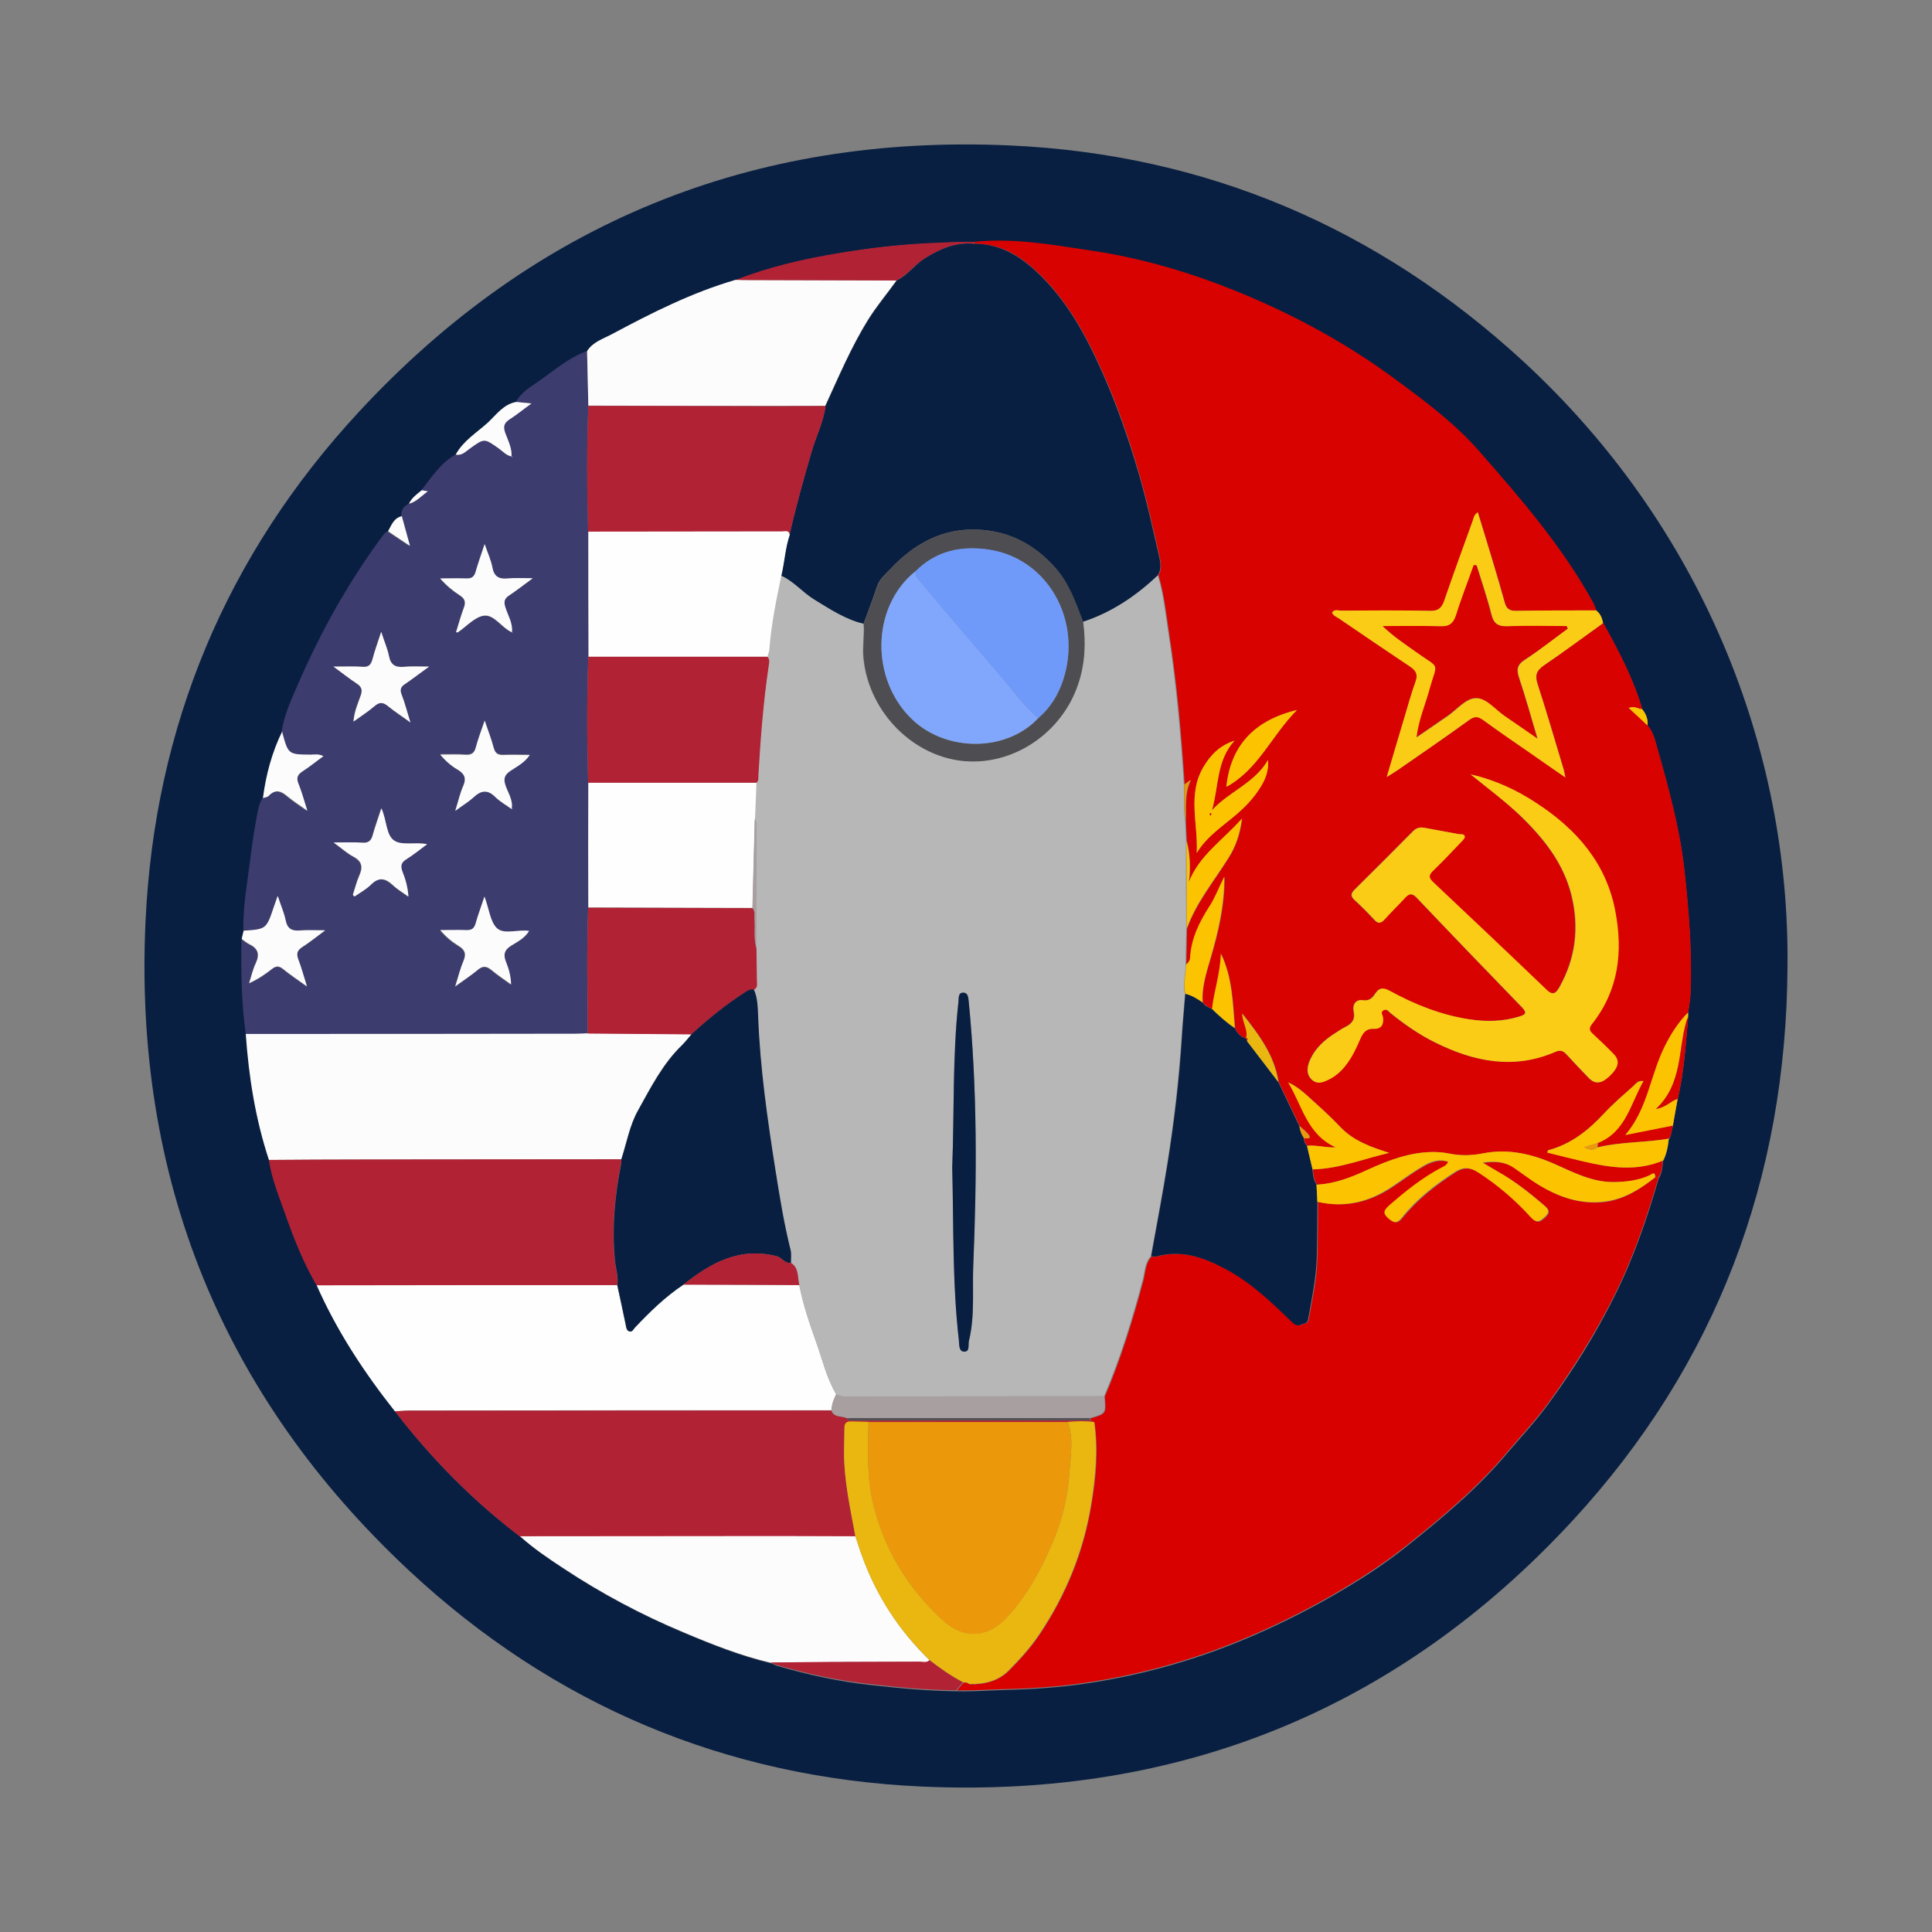 <?xml version="1.0" encoding="UTF-8" standalone="no"?>
<!-- Generator: Adobe Illustrator 22.0.1, SVG Export Plug-In . SVG Version: 6.00 Build 0)  -->

<svg
   xmlns:dc="http://purl.org/dc/elements/1.1/"
   xmlns:cc="http://creativecommons.org/ns#"
   xmlns:rdf="http://www.w3.org/1999/02/22-rdf-syntax-ns#"
   xmlns:svg="http://www.w3.org/2000/svg"
   xmlns="http://www.w3.org/2000/svg"
   xmlns:sodipodi="http://sodipodi.sourceforge.net/DTD/sodipodi-0.dtd"
   xmlns:inkscape="http://www.inkscape.org/namespaces/inkscape"
   version="1.1"
   id="Calque_1"
   x="0px"
   y="0px"
   viewBox="0 0 900 900"
   xml:space="preserve"
   inkscape:version="0.91 r13725"
   sodipodi:docname="logo-site-accueil.svg"
   width="900"
   height="900"><rect x="0" y="0" width="900" height="900" fill="#808080" stroke="none"/><defs
     id="defs143" /><sodipodi:namedview
     pagecolor="#ffffff"
     bordercolor="#666666"
     borderopacity="1"
     objecttolerance="10"
     gridtolerance="10"
     guidetolerance="10"
     inkscape:pageopacity="0"
     inkscape:pageshadow="2"
     inkscape:window-width="1600"
     inkscape:window-height="835"
     id="namedview141"
     showgrid="false"
     inkscape:zoom="0.33936761"
     inkscape:cx="687.45193"
     inkscape:cy="184.95386"
     inkscape:window-x="0"
     inkscape:window-y="0"
     inkscape:window-maximized="1"
     inkscape:current-layer="g7" /><style
     type="text/css"
     id="style3">
	.st0{fill:#FEFEFE;}
	.st1{fill:#091F41;}
	.st2{fill:#D80200;}
	.st3{fill:#D80100;}
	.st4{fill:#3D3C6E;}
	.st5{fill:#FDFCFC;}
	.st6{fill:#B12234;}
	.st7{fill:#FACC15;}
	.st8{fill:#FCC300;}
	.st9{fill:#B7B7B7;}
	.st10{fill:#E9B70F;}
	.st11{fill:#EB990B;}
	.st12{fill:#A89FA1;}
	.st13{fill:#4E4D51;}
	.st14{fill:#80A7FB;}
	.st15{fill:#6F9AFA;}
</style><g
     id="g5"><g
       id="g7"><g
         id="g4200"
         transform="translate(-212.517,6.55)"><path
           style="fill:#091f41"
           inkscape:connector-curvature="0"
           id="path11"
           d="m 1045.2,443.7 c -0.5,98.7 -33.2,185.6 -100.1,258.1 -81.3,88 -183.3,129.3 -303,123.9 -91.5,-4.1 -171.8,-38 -238.8,-100.4 -87.4,-81.5 -128.5,-183.2 -123,-302.5 4.2,-91 37.7,-171 99.6,-237.7 81.5,-87.9 183.3,-129.3 303,-123.9 91.4,4.1 171.4,38.3 238.9,100.3 83.7,77 124.5,181 123.4,282.2 z m -51.1,61.6 c 2.9,-12.6 3.7,-25.4 4.8,-38.2 0,-0.7 0,-1.4 0,-2 0.4,-3.1 1,-6.2 1.1,-9.3 0.7,-19.1 -0.8,-38.1 -2.9,-57 -2.1,-19.1 -7.2,-37.6 -12.4,-56 -1.1,-3.9 -1.9,-8.1 -4.7,-11.3 0.3,-2.9 -0.7,-5.4 -2.5,-7.6 -4.1,-14.2 -11,-27.2 -18.2,-40.1 -0.5,-2.3 -1.2,-4.4 -3.2,-5.8 -0.5,-1.2 -0.9,-2.5 -1.5,-3.6 -14.4,-26.3 -34,-48.8 -53.6,-71.1 -11.3,-12.9 -25.3,-23.2 -39.2,-33.4 -21.3,-15.7 -44.3,-28.4 -68.6,-38.6 -23.5,-9.9 -47.8,-17.2 -73,-21 -17.9,-2.7 -35.8,-5.8 -54,-4 -6.9,-0.1 -13.9,0.3 -20.8,0.6 -14.1,0.6 -28,2.2 -41.8,4.6 -16.4,2.8 -32.6,6.5 -48.2,12.5 -20.3,5.9 -39.1,15.3 -57.6,25.3 -4.1,2.2 -8.9,3.6 -11.6,7.9 -8.3,2.9 -14.9,8.6 -21.9,13.6 -4.1,2.9 -8.8,5.3 -11.2,10.1 -5.8,1.1 -9.2,5.8 -13,9.4 -5.2,4.7 -11.5,8.5 -15,14.9 -6.9,4.1 -11.1,10.8 -16,16.8 -2.3,1.8 -4.7,3.6 -6,6.3 -2.4,1.1 -3.3,3.2 -3.3,5.7 -3.8,0.9 -4.8,4.2 -6.4,7 -0.5,0.4 -1.2,0.7 -1.6,1.2 -16.2,21.9 -29.5,45.5 -40.3,70.5 -3,6.9 -6.2,13.9 -7.4,21.5 -4.7,9.9 -7.5,20.3 -9,31.1 -0.9,1.7 -1.6,3.5 -2,5.5 -1.4,6.8 -2.5,13.6 -3.3,20.5 -1.5,11.9 -3.8,23.8 -3.5,35.9 -0.3,1.3 -0.6,2.6 -1,3.9 -0.3,14.8 -0.1,29.5 2,44.2 1.3,20 4.4,39.6 10.7,58.7 1.3,9.2 5.1,17.7 8.1,26.4 3.9,11 8.2,21.9 14.2,32 9.4,21.3 22.1,40.6 36.5,58.8 16.9,21.9 36.2,41.5 58.3,58.2 6.2,5.6 13.2,10.3 20.2,14.9 17.7,11.7 36.3,21.6 55.9,29.8 13.3,5.6 26.6,10.9 40.7,14.2 0.9,0.4 1.7,0.9 2.7,1.2 14.2,4.1 28.7,7.3 43.4,8.9 13.4,1.5 26.9,2.8 40.4,2.9 7.5,0.2 14.9,-0.4 22.3,-0.6 12.4,-0.3 24.7,-1.1 37,-2.9 27.5,-4 53.9,-11.6 79.3,-22.7 12.4,-5.4 24.5,-11.5 36.2,-18.2 12,-6.9 23.8,-14.4 34.5,-23 16.5,-13.2 32.9,-26.8 46.6,-43.1 6.6,-7.8 13.7,-15.3 19.7,-23.6 11.6,-15.8 21.9,-32.4 30.7,-50.1 8.8,-17.6 15.1,-36 20.5,-54.7 1.5,-2.4 1.8,-5.1 2,-7.9 1.7,-3.2 2.3,-6.7 2.7,-10.2 1.3,-1.8 1.2,-4.1 1.9,-6.1 0.7,-4.6 1.5,-8.7 2.3,-12.9 z"
           class="st1" /><path
           style="fill:#d80200"
           inkscape:connector-curvature="0"
           id="path13"
           d="m 987.1,534.1 c -0.2,2.8 -0.5,5.5 -2,7.9 -0.5,0 -0.9,-0.1 -1.4,-0.1 0,-3.2 -1.7,-1.3 -2.7,-0.9 -5.3,2.4 -10.8,3 -16.5,3.1 -10.1,0.1 -18.7,-4.4 -27.4,-8.3 -10.8,-4.8 -21.9,-7.3 -33.4,-5.1 -5.5,1.1 -10.7,1.2 -16.1,0.1 -2.4,-0.5 -4.9,-0.7 -7.4,-0.7 -10.9,0 -20.8,3.8 -30.5,8.3 -7.6,3.5 -15.3,6.5 -23.7,6.9 -1.3,-2.2 -1.7,-4.6 -1.9,-7.1 12.3,-0.3 23.7,-4.9 35.6,-7.7 -8.4,-2.7 -16.5,-5.5 -22.7,-12 -3.6,-3.7 -7.3,-7.3 -11.1,-10.7 -4.1,-3.7 -8,-7.8 -13.2,-10.1 6.5,10.7 8.8,24.2 22.1,30.2 -4.6,0.4 -8.9,-1.1 -13.3,-0.7 -0.8,-1 -1.5,-2.1 -1.3,-3.5 1.7,0.1 3.8,0.3 1.6,-2.2 -1.1,-1.3 -2.5,-2.3 -3.8,-3.5 -3.3,-6.8 -6.5,-13.7 -9.8,-20.5 -1.9,-12.2 -8.7,-21.6 -16.9,-31.9 0.4,4.9 3,7.9 1.8,11.6 -2.6,-0.6 -4.1,-2.5 -5.2,-4.8 -1,-11.7 -1.2,-23.7 -6.5,-34.6 -0.2,8.8 -3.1,17.1 -4.1,25.7 -1.7,-0.7 -3.3,-1.5 -4.4,-3.1 -0.6,-7.3 1.8,-14.1 3.8,-21 3.4,-11.8 6.4,-23.6 6.3,-37.5 -2.8,5.3 -4.3,9.7 -6.8,13.6 -4.7,7.3 -8.6,15.1 -9.1,24 -0.1,1.5 -0.9,2.5 -1.9,3.3 0.1,-5.6 0.2,-11.1 0.3,-16.7 4.4,-12.2 12.6,-22 19.3,-32.8 3.4,-5.3 5.5,-11.2 6.4,-18.5 -8.9,10 -19.9,17 -24.7,29.6 0.8,-6.7 0.5,-13.1 -1.1,-19.3 -0.1,-3 -0.3,-6 -0.4,-9 0.2,-6.4 -0.7,-13 2.4,-19.3 -1,0.7 -2,1.5 -3,2.2 -1.5,-23.5 -3.6,-47 -7.2,-70.4 -1.4,-9.1 -2.3,-18.3 -5,-27.2 1.5,-2.5 1.2,-5.3 0.7,-7.8 -3.1,-13.5 -6,-27 -9.9,-40.2 -4.6,-15.8 -10,-31.3 -16.7,-46.3 -7.9,-17.7 -17,-34.6 -31.6,-47.9 -8,-7.3 -17,-12.3 -28.3,-12.2 0,-0.3 0,-0.6 -0.1,-0.9 18.2,-1.9 36.1,1.3 54,4 25.3,3.7 49.5,11.1 73,21 24.3,10.3 47.3,22.9 68.6,38.6 13.9,10.2 27.9,20.6 39.2,33.4 19.6,22.3 39.1,44.8 53.6,71.1 0.6,1.1 1,2.4 1.5,3.6 -12.5,0 -25,0 -37.5,0.2 -3.1,0.1 -4.5,-1.1 -5.2,-4 -1.8,-6.6 -3.7,-13.1 -5.7,-19.6 -2.2,-7.4 -4.5,-14.8 -6.8,-22.3 -1.7,1.2 -1.8,2.6 -2.3,3.8 -4.5,12.5 -9.1,25 -13.4,37.6 -1.2,3.4 -2.8,4.6 -6.5,4.5 -13.8,-0.2 -27.6,-0.1 -41.5,-0.1 -1.4,0 -3,-0.7 -4.2,0.9 0.6,1.5 2.1,2 3.3,2.8 11,7.5 22,15 33.1,22.4 2.8,1.8 3.7,3.6 2.5,7 -2.1,5.6 -3.6,11.4 -5.3,17.1 -2.6,8.7 -5.1,17.4 -8.1,27.3 2.5,-1.6 3.9,-2.4 5.2,-3.3 11.1,-7.7 22.2,-15.3 33.1,-23.2 2.4,-1.8 4,-2 6.5,-0.1 7.2,5.3 14.7,10.4 22.1,15.5 5.1,3.6 10.2,7.1 16.3,11.3 -0.5,-2.2 -0.6,-3.1 -0.9,-4 -4,-13.2 -7.9,-26.5 -12.1,-39.6 -1.3,-4.1 -0.5,-6.3 3,-8.6 9.3,-6.4 18.4,-13.1 27.6,-19.7 7.2,12.9 14,25.9 18.2,40.1 -1.8,0.1 -3.2,-1.7 -6.3,-0.6 3.2,3 6,5.6 8.8,8.2 2.8,3.3 3.6,7.5 4.7,11.3 5.2,18.4 10.3,36.9 12.4,56 2.1,18.9 3.6,37.9 2.9,57 -0.1,3.1 -0.7,6.2 -1.1,9.3 -4.5,4.5 -7.9,9.8 -10.7,15.4 -6.8,13.4 -8,29.5 -18.6,41.7 7.4,-1.5 14.8,-2.9 22.2,-4.4 -0.7,2 -0.6,4.3 -1.9,6.1 -11,2 -22.3,1.4 -33.3,4.1 0.1,-0.7 0.2,-1.4 0.2,-2.1 13,-5.2 15.1,-18.2 21.2,-28.8 -2.7,-0.4 -3.6,1.2 -4.7,2.3 -4.6,4.1 -9.3,8.1 -13.5,12.6 -7.4,8 -15.5,14.5 -26.2,17.3 -0.2,0 -0.2,0.5 -0.4,1.1 5.8,1.4 11.5,2.9 17.2,4.2 12.1,3 24.4,4.7 36.6,-0.4 z M 897.6,354.2 c 7.8,6.3 15.8,12.2 23,19.2 10.9,10.6 20.3,22.2 23.9,37.3 3.6,14.8 1.9,29.1 -5.6,42.5 -1.4,2.5 -2.9,4.4 -6,1.4 -17.6,-16.8 -35.2,-33.5 -52.9,-50.2 -2,-1.9 -2.3,-3.2 -0.2,-5.2 4.6,-4.4 8.9,-9 13.3,-13.6 0.7,-0.7 1.7,-1.7 1.6,-2.4 -0.2,-1.5 -1.8,-1 -2.9,-1.2 -5.2,-1 -10.5,-1.9 -15.7,-2.9 -2.1,-0.4 -3.8,-0.1 -5.4,1.5 -9,9.1 -18.1,18.2 -27.2,27.2 -1.8,1.8 -2.1,3.1 -0.1,4.9 3.2,3 6.2,6 9.2,9.2 1.9,2.1 3.1,1.7 4.8,-0.2 3,-3.3 6.3,-6.4 9.3,-9.8 1.9,-2.1 3.3,-2.7 5.6,-0.3 16.3,17.1 32.7,34.2 49.2,51.2 2.6,2.7 1.3,3.4 -1.4,4.2 -7.7,2.3 -15.4,2.4 -23.2,1.3 -13.2,-2 -25.4,-6.8 -37,-13.2 -3.2,-1.7 -5.1,-1.5 -7,1.4 -1.3,1.9 -2.7,3.3 -5.7,2.9 -3.2,-0.5 -4.9,2.1 -4.2,5.2 0.8,3.7 -0.7,5.6 -3.8,7.2 -1.8,0.9 -3.4,2 -5.1,3.1 -4.7,3 -8.8,6.7 -11.2,11.8 -1.4,3.1 -2.3,6.6 0.3,9.4 2.9,3 6.2,1.2 9.2,-0.3 2.5,-1.3 4.6,-3.3 6.4,-5.5 3.1,-3.8 5.1,-8.2 7.1,-12.6 1.2,-2.8 2.6,-5.2 6.5,-5 3.4,0.2 4.6,-2.2 4.2,-5.3 -0.2,-1.2 -1.4,-2.6 0.4,-3.4 1.5,-0.7 2.4,0.8 3.4,1.6 6.4,5.1 13.1,9.8 20.4,13.4 18.1,9 36.7,12.9 56.2,4.4 2.3,-1 3.7,-0.4 5.2,1.3 3.4,3.7 6.8,7.3 10.3,10.9 2.9,3 5.8,2.8 9.5,-0.7 4.5,-4.2 5.2,-7.4 2,-10.5 -3.1,-3.2 -6.4,-6.3 -9.7,-9.4 -1.7,-1.5 -1.8,-2.7 -0.3,-4.6 12.4,-15.7 14.4,-33.6 10.8,-52.5 -4.2,-22.4 -18,-38.1 -36.5,-50.2 -9.3,-6.2 -19.5,-10.9 -30.7,-13.5 z m -110,-15.7 c -6.7,2.1 -11.2,6.7 -14.5,12.3 -7.5,12.7 -2.4,26.4 -3.1,40 4.8,-7.9 12.3,-12.6 18.9,-18.3 3.8,-3.3 7.2,-6.9 10,-11.1 3.3,-5.1 4.6,-9.2 4.3,-13.9 -6.3,10.8 -18.2,14.7 -26.1,23.4 3.2,-11 2,-23.2 10.5,-32.4 z m 29.1,-14.3 c -20.4,4.9 -30.9,17.1 -32.9,35.8 14.9,-8.1 21.1,-23.9 32.9,-35.8 z"
           class="st2" /><path
           style="fill:#d80100"
           inkscape:connector-curvature="0"
           id="path15"
           d="m 983.7,541.9 c 0.5,0 0.9,0.1 1.4,0.1 -5.5,18.8 -11.7,37.1 -20.5,54.7 -8.8,17.6 -19.2,34.2 -30.7,50.1 -6,8.3 -13.1,15.7 -19.7,23.6 -13.7,16.3 -30.1,29.9 -46.6,43.1 -10.8,8.6 -22.5,16.1 -34.5,23 -11.7,6.7 -23.8,12.8 -36.2,18.2 -25.4,11.1 -51.8,18.7 -79.3,22.7 -12.3,1.8 -24.6,2.6 -37,2.9 -7.4,0.2 -14.9,0.7 -22.3,0.6 1.1,-1.2 2.1,-2.5 3.2,-3.7 0.5,0.1 1.1,0.1 1.6,0.2 0.4,0.2 0.8,0.5 1.2,0.7 6.8,0.1 13.2,-1.4 18.2,-6.3 5.1,-5.2 10.1,-10.6 14.2,-16.7 12.5,-18.6 20.7,-38.8 24.3,-60.9 2.1,-12.6 3.3,-25.3 1.4,-38.1 -0.6,-0.3 -1.2,-0.7 -1.8,-1 -0.1,-0.3 -0.2,-0.6 -0.1,-0.9 7.4,-2.1 7.4,-2.1 6.7,-10.1 7.5,-17.6 13.1,-35.8 18,-54.2 1,-3.8 0.9,-8 3.8,-11.1 0.7,0 1.4,0.3 2,0.1 12.1,-3.5 22.7,0.4 33.2,6 11.7,6.3 21.1,15.4 30.5,24.5 1.5,1.4 2.6,1.9 4.3,1.1 1.2,-0.6 2.8,-0.3 3.2,-2.5 1.7,-9.4 3.8,-18.8 4,-28.5 0.3,-8.7 0.2,-17.4 0.3,-26.2 12.6,3 24.1,0.2 34.7,-6.8 4.7,-3.1 9.2,-6.6 14.1,-9.4 3.6,-2.1 7.6,-3.8 12.2,-2.3 -0.7,1.8 -2,2.2 -3.2,2.8 -8.9,4.7 -16.7,11 -24.2,17.5 -2.8,2.4 -3.1,3.9 0,6.5 2.9,2.3 4.2,1.2 6,-1 6.9,-8.5 15.4,-15.1 24.5,-21 3.9,-2.5 7.1,-2.3 10.9,0.2 9.1,5.9 17.3,13 24.6,21 2.6,2.9 4.1,1.9 6.4,-0.3 2.6,-2.4 1.5,-3.8 -0.5,-5.5 -6.7,-5.8 -13.6,-11.2 -21.4,-15.6 -2.1,-1.2 -4.1,-2.4 -7.1,-4.2 6.2,-0.9 10.8,-0.3 15,2.7 3.5,2.5 7,5.1 10.7,7.4 9.7,6 20.1,9.6 31.7,8 8.7,-1.4 15.9,-6 22.8,-11.4 z"
           class="st3" /><path
           style="fill:#3d3c6e"
           inkscape:connector-curvature="0"
           id="path17"
           d="m 452.9,180.7 c 2.5,-4.8 7.2,-7.2 11.2,-10.1 7,-4.9 13.6,-10.7 21.9,-13.6 0.2,8.5 0.4,16.9 0.6,25.4 -0.8,19.6 -0.6,39.1 -0.1,58.7 0,19.4 0.1,38.9 0.1,58.3 -0.8,19.6 -0.6,39.1 -0.1,58.7 0,19.4 0,38.8 0,58.2 -0.7,19.5 -0.3,39 -0.2,58.6 -2,0.1 -4,0.2 -6,0.2 -51.1,0 -102.2,0 -153.3,0.1 -2,-14.7 -2.3,-29.4 -2,-44.2 1.2,0.9 2.4,1.9 3.7,2.5 4.1,1.9 4.8,4.7 2.9,8.8 -1.4,2.9 -2.1,6.2 -3.1,9.3 4.1,-1.8 7.5,-4.1 10.6,-6.6 1.9,-1.5 3.3,-1.6 5.2,0 3.2,2.6 6.6,4.8 11.1,8.1 -1.6,-5 -2.6,-8.9 -4,-12.5 -1.1,-2.6 -0.6,-4.2 1.8,-5.8 3.3,-2.1 6.3,-4.6 10.7,-7.8 -5,0 -8.4,-0.2 -11.8,0.1 -3.7,0.3 -5.8,-0.7 -6.6,-4.7 -0.7,-3.5 -2.2,-6.8 -3.7,-11.4 -0.9,2.5 -1.3,3.6 -1.7,4.8 -3.5,10.7 -3.5,10.7 -14.2,11.4 -0.3,-12.1 2.1,-23.9 3.5,-35.9 0.9,-6.9 2,-13.7 3.3,-20.5 0.4,-2 1.1,-3.8 2,-5.5 0.9,-0.3 2.1,-0.4 2.7,-1 3.2,-3.4 5.9,-2.2 8.9,0.3 2.6,2.2 5.4,4 9.1,6.6 -1.6,-5 -2.6,-8.9 -4.1,-12.5 -1.1,-2.7 -0.6,-4.3 1.8,-5.8 3.3,-2.1 6.3,-4.6 9.8,-7.1 -2.3,-1.2 -4.2,-0.7 -5.9,-0.7 -10.5,-0.1 -10.5,0 -13.3,-10.4 0,-0.2 0,-0.3 0,-0.5 1.2,-7.6 4.4,-14.6 7.4,-21.5 10.8,-25 24,-48.6 40.3,-70.5 0.4,-0.5 1,-0.8 1.6,-1.2 3.2,2.1 6.4,4.3 10.2,6.8 -1.4,-5.1 -2.6,-9.4 -3.8,-13.8 0,-2.5 0.8,-4.6 3.3,-5.7 3.5,-0.9 5.8,-3.6 8.8,-5.8 -1.2,-0.2 -2,-0.4 -2.8,-0.5 4.8,-6.1 9,-12.8 16,-16.8 2.9,0.7 4.6,-1.3 6.6,-2.8 6.7,-4.9 6.7,-4.8 13.3,-0.2 2,1.4 3.6,3.4 6.2,3.9 0.1,0.1 0.1,0.3 0.2,0.4 0,0 0.2,0 0.3,0 -0.2,-0.1 -0.4,-0.2 -0.6,-0.3 0.3,-4.1 -1.8,-7.6 -3,-11.3 -1,-3 -0.3,-4.5 2.1,-6.1 3.2,-2.1 6.3,-4.5 10.2,-7.4 -3,-0.3 -5,-0.5 -7.1,-0.7 z m -2.1,189.5 c 0.2,0 0.3,0 0.5,0 0,0 0.1,-0.1 0.1,-0.2 -0.2,0.1 -0.4,0.2 -0.6,0.3 1,-4.2 -1.6,-7.6 -2.8,-11.2 -1.1,-3.3 -0.5,-5.1 2.4,-6.9 3,-2 6.4,-3.7 8.9,-7.3 -4.5,0 -8.3,-0.1 -12.2,0 -2.6,0.1 -3.9,-0.7 -4.6,-3.3 -1.1,-3.9 -2.5,-7.7 -4.2,-12.7 -1.7,5 -3.1,8.6 -4.1,12.4 -0.7,2.8 -2.1,3.7 -4.9,3.5 -3.9,-0.2 -7.8,-0.1 -11.7,-0.1 2.5,3 5.1,5.2 8.1,7 3.2,1.9 4.3,4 2.6,7.7 -1.5,3.3 -2.2,6.8 -3.7,11.5 3.5,-2.6 6.2,-4.2 8.5,-6.3 3.5,-3.2 6.5,-3.8 10.1,-0.2 2.2,2.4 5.1,4 7.6,5.8 z M 451,288 c 0.1,0.1 0.2,0.2 0.3,0.3 0,0 0.1,-0.1 0.2,-0.1 -0.2,0 -0.4,-0.1 -0.6,-0.1 0.4,-4.3 -1.9,-7.9 -3.1,-11.8 -0.8,-2.6 -0.4,-3.9 1.8,-5.4 3.4,-2.2 6.6,-4.7 11,-8 -4.9,0 -8.2,-0.3 -11.5,0.1 -4.1,0.4 -6.5,-0.8 -7.3,-5.1 -0.6,-3.3 -2.1,-6.4 -3.6,-10.9 -1.7,5.1 -3.1,9 -4.2,12.9 -0.7,2.3 -1.9,3.2 -4.3,3.1 -4.1,-0.2 -8.1,0 -12.2,0 2.9,3.3 5.9,5.8 9.2,7.9 2.5,1.5 2.8,3.2 1.8,5.8 -1.4,3.7 -2.4,7.5 -3.6,11.3 0.5,0.1 0.7,0.1 0.8,0.1 4.1,-2.8 8.1,-7.4 12.4,-7.8 4.7,-0.4 8.1,5.7 12.9,7.7 z m -60.9,-0.2 c -1.7,5.2 -3.1,9 -4.2,12.9 -0.7,2.4 -1.8,3.5 -4.5,3.3 -4.1,-0.2 -8.2,-0.1 -13.6,-0.1 4.4,3.2 7.6,5.8 11,8 2.2,1.5 2.6,3 1.7,5.4 -1.3,3.7 -3,7.4 -3.4,12.2 3.7,-2.7 6.9,-4.7 9.8,-7.2 2.4,-2.1 4.2,-1.7 6.4,0.1 2.9,2.4 6.1,4.5 10.3,7.5 -1.6,-5.2 -2.6,-9.2 -4.1,-13 -0.9,-2.3 -0.4,-3.6 1.6,-4.9 3.5,-2.3 6.8,-4.9 11.2,-8.1 -4.9,0 -8.3,-0.3 -11.5,0.1 -4.1,0.4 -6.4,-0.8 -7.2,-5.1 -0.5,-3.3 -2,-6.5 -3.5,-11.1 z m -13.2,122.5 c 0.2,0.3 0.5,0.5 0.7,0.8 2.5,-1.8 5.4,-3.4 7.6,-5.5 3.6,-3.6 6.6,-3 10.1,0.2 2.2,2 4.9,3.6 7.3,5.4 -0.4,-4.3 -1.3,-7.9 -2.7,-11.4 -1.1,-2.8 -0.8,-4.5 1.9,-6.1 3.3,-2 6.3,-4.5 9.5,-6.9 -5.3,-1.1 -11.5,0.7 -15.2,-1.6 -3.9,-2.4 -3.5,-9.4 -6.1,-15.1 -1.5,4.6 -2.9,8.4 -4,12.4 -0.7,2.7 -2,3.8 -4.9,3.6 -4,-0.3 -8,-0.1 -13.3,-0.1 3.9,2.8 6.4,5.1 9.2,6.6 4.1,2.2 4.5,5 2.7,8.9 -1.1,2.8 -1.9,5.9 -2.8,8.8 z m 61.3,0.8 c -1.6,4.9 -3.1,8.8 -4.2,12.7 -0.7,2.3 -1.9,3.2 -4.3,3.1 -4,-0.2 -8.1,0 -12.2,0 2.6,3.1 5.4,5.4 8.5,7.3 2.9,1.8 3.8,3.6 2.4,6.9 -1.5,3.4 -2.3,7.2 -3.9,12 4.2,-3.1 7.5,-5.2 10.5,-7.7 2.4,-2 4.2,-1.8 6.4,0.1 2.9,2.4 6,4.5 9.1,6.7 -0.2,-3.8 -1,-7.2 -2.3,-10.3 -1.4,-3.4 -0.9,-5.7 2.4,-7.8 2.9,-1.8 6.2,-3.4 8.3,-6.8 -5.4,-0.8 -11.5,1.8 -14.9,-1.2 -3.2,-3.1 -3.6,-9.1 -5.8,-15 z"
           class="st4" /><path
           style="fill:#fefefe"
           inkscape:connector-curvature="0"
           id="path19"
           d="m 396.5,650.9 c -14.4,-18.2 -27.1,-37.5 -36.5,-58.8 46.7,0 93.3,0 140,-0.1 1.3,6.3 2.7,12.6 4,18.8 0.2,1.2 0.4,2.4 1.7,2.8 1.4,0.4 1.8,-1 2.6,-1.9 6.9,-7.4 14.1,-14.3 22.5,-19.9 18,0.1 36,0.2 54.1,0.2 1.8,9.3 4.8,18.2 8,27 2.8,8 4.8,16.5 9.2,23.9 -1.2,2.4 -2.1,4.8 -2.2,7.5 -65.6,0 -131.2,0 -196.8,0.1 -2.3,0.1 -4.4,0.3 -6.6,0.4 z"
           class="st0" /><path
           style="fill:#fdfcfc"
           inkscape:connector-curvature="0"
           id="path21"
           d="m 327,475.1 c 51.1,0 102.2,0 153.3,-0.1 2,0 4,-0.1 6,-0.2 16.1,0.1 32.3,0.3 48.4,0.4 -1.5,1.7 -3,3.6 -4.6,5.2 -9,8.6 -14.5,19.7 -20.4,30.3 -3.9,6.9 -5.3,15.2 -7.8,22.8 -39.9,0 -79.8,0 -119.7,0.1 -14.8,0 -29.6,0.1 -44.4,0.2 -6.3,-19.1 -9.4,-38.7 -10.8,-58.7 z"
           class="st5" /><path
           style="fill:#b12234"
           inkscape:connector-curvature="0"
           id="path23"
           d="m 396.5,650.9 c 2.2,-0.1 4.3,-0.3 6.5,-0.3 65.6,0 131.2,-0.1 196.8,-0.1 1.2,3.5 4.7,2.4 7.1,3.6 1,1.3 2.4,1.1 3.7,1.1 36.6,0 73.2,-0.1 109.8,-0.1 0.6,0.3 1.2,0.7 1.8,1 -4.1,-0.6 -8.2,-0.4 -12.3,-0.1 -30.9,0 -61.9,0 -92.8,0 -2.7,-0.1 -5.3,-0.1 -8,-0.2 -2,-0.1 -3.2,0.6 -3.2,2.8 0,3.8 -0.2,7.6 -0.2,11.4 0,13.3 2.9,26.3 5.3,39.3 -11.6,0 -23.3,-0.1 -34.9,-0.1 -40.4,0 -80.9,0.1 -121.3,0.1 -22.1,-16.9 -41.4,-36.5 -58.3,-58.4 z"
           class="st6" /><path
           style="fill:#b12234"
           inkscape:connector-curvature="0"
           id="path25"
           d="m 337.8,533.8 c 14.8,-0.1 29.6,-0.2 44.4,-0.2 39.9,0 79.8,-0.1 119.7,-0.1 0,0.7 0.1,1.3 -0.1,2 -3,15 -4.4,30 -2.9,45.3 0.4,3.8 1.7,7.4 1.1,11.3 -46.7,0 -93.3,0 -140,0.1 -5.9,-10.1 -10.3,-21 -14.2,-32 -3,-8.7 -6.7,-17.2 -8,-26.4 z"
           class="st6" /><path
           style="fill:#fdfcfc"
           inkscape:connector-curvature="0"
           id="path27"
           d="m 454.8,709.1 c 40.4,0 80.9,-0.1 121.3,-0.1 11.6,0 23.3,0.1 34.9,0.1 1,3 1.9,6 3,8.9 6.7,18.7 17.3,35 31.6,48.9 -1.4,1.4 -3.2,0.7 -4.7,0.7 -11.1,0.1 -22.3,0 -33.4,0.1 -12,0.1 -23.9,0.2 -35.9,0.3 -14.1,-3.3 -27.4,-8.6 -40.7,-14.2 -19.6,-8.2 -38.2,-18.1 -55.9,-29.8 -7,-4.6 -14,-9.3 -20.2,-14.9 z"
           class="st5" /><path
           style="fill:#fdfcfc"
           inkscape:connector-curvature="0"
           id="path29"
           d="m 486.6,182.4 c -0.2,-8.5 -0.4,-16.9 -0.6,-25.4 2.7,-4.3 7.5,-5.7 11.6,-7.9 18.5,-9.9 37.3,-19.4 57.6,-25.3 1.8,0.1 3.7,0.1 5.5,0.1 23.1,0.1 46.3,0.1 69.4,0.2 -4.3,6.1 -9.2,11.8 -13.2,18.2 -7.9,12.8 -13.7,26.6 -20,40.2 -7.8,0 -15.7,0 -23.5,0 -28.8,0 -57.8,0 -86.8,-0.1 z"
           class="st5" /><path
           style="fill:#facc15"
           inkscape:connector-curvature="0"
           id="path31"
           d="m 959.3,283.7 c -9.2,6.6 -18.3,13.4 -27.6,19.7 -3.4,2.4 -4.3,4.6 -3,8.6 4.3,13.1 8.1,26.4 12.1,39.6 0.3,0.9 0.4,1.9 0.9,4 -6.1,-4.2 -11.2,-7.7 -16.3,-11.3 -7.4,-5.1 -14.8,-10.2 -22.1,-15.5 -2.5,-1.8 -4.1,-1.6 -6.5,0.1 -10.9,7.9 -22,15.5 -33.1,23.2 -1.3,0.9 -2.7,1.7 -5.2,3.3 2.9,-9.9 5.5,-18.6 8.1,-27.3 1.7,-5.7 3.3,-11.5 5.3,-17.1 1.2,-3.3 0.3,-5.1 -2.5,-7 -11.1,-7.4 -22.1,-14.9 -33.1,-22.4 -1.2,-0.8 -2.7,-1.3 -3.3,-2.8 1.2,-1.7 2.8,-0.9 4.2,-0.9 13.8,-0.1 27.6,-0.2 41.5,0.1 3.6,0.1 5.3,-1.2 6.5,-4.5 4.3,-12.6 8.9,-25.1 13.4,-37.6 0.4,-1.2 0.5,-2.6 2.3,-3.8 2.3,7.6 4.6,14.9 6.8,22.3 1.9,6.5 3.9,13.1 5.7,19.6 0.8,2.9 2.1,4 5.2,4 12.5,-0.2 25,-0.2 37.5,-0.2 2,1.5 2.7,3.6 3.2,5.9 z m -16.5,2.6 c -0.1,-0.4 -0.3,-0.7 -0.4,-1.1 -9.1,0 -18.2,-0.3 -27.2,0.1 -4.7,0.2 -6.8,-1.2 -7.9,-5.8 -1.9,-7.6 -4.5,-15.1 -6.8,-22.6 -0.4,0 -0.9,0 -1.3,-0.1 -2.8,7.7 -5.8,15.4 -8.2,23.3 -1.3,4 -3.3,5.4 -7.5,5.2 -8.9,-0.3 -17.8,-0.1 -26.7,-0.1 4.9,4.8 10.3,8.3 15.5,12 11.7,8.4 10.1,4.1 6.2,18 -1.9,6.8 -4.7,13.4 -5.9,21.7 5.4,-3.7 9.9,-6.8 14.4,-9.9 4.4,-3 8.4,-8.3 13.3,-8.3 4.8,0 8.9,5.3 13.3,8.3 4.7,3.2 9.3,6.4 15.2,10.5 -3.1,-10.4 -5.6,-19.4 -8.5,-28.1 -1.3,-3.9 -1.1,-6.2 2.7,-8.6 6.7,-4.5 13.2,-9.7 19.8,-14.5 z"
           class="st7" /><path
           style="fill:#b12234"
           inkscape:connector-curvature="0"
           id="path33"
           d="m 630.2,124.1 c -23.1,-0.1 -46.3,-0.1 -69.4,-0.2 -1.8,0 -3.7,-0.1 -5.5,-0.1 15.6,-6.1 31.8,-9.8 48.2,-12.5 13.8,-2.3 27.7,-3.9 41.8,-4.6 6.9,-0.3 13.9,-0.7 20.8,-0.6 0,0.3 0,0.6 0.1,0.9 -8.6,-0.8 -15.8,2.4 -23,6.9 -4.8,3 -8.1,7.7 -13,10.2 z"
           class="st6" /><path
           style="fill:#fcc300"
           inkscape:connector-curvature="0"
           id="path35"
           d="m 956.6,528 c 10.9,-2.7 22.2,-2.2 33.3,-4.1 -0.4,3.5 -1,7 -2.7,10.2 -12.2,5.1 -24.5,3.3 -36.7,0.5 -5.7,-1.3 -11.5,-2.8 -17.2,-4.2 0.2,-0.6 0.3,-1.1 0.4,-1.1 10.7,-2.8 18.9,-9.4 26.2,-17.3 4.2,-4.5 8.9,-8.5 13.5,-12.6 1.2,-1 2.1,-2.7 4.7,-2.3 -6.1,10.6 -8.2,23.6 -21.2,28.8 -1.9,0.6 -3.7,1.1 -6.5,2 2.8,1.4 4.5,1.5 6.2,0.1 z"
           class="st8" /><path
           style="fill:#b12234"
           inkscape:connector-curvature="0"
           id="path37"
           d="m 571.5,767.9 c 12,-0.1 23.9,-0.3 35.9,-0.3 11.1,-0.1 22.3,0 33.4,-0.1 1.6,0 3.3,0.7 4.7,-0.7 5,3.8 10.1,7.4 15.6,10.3 -1.1,1.2 -2.1,2.5 -3.2,3.7 -13.5,0 -27,-1.4 -40.4,-2.9 -14.7,-1.6 -29.2,-4.8 -43.4,-8.9 -0.8,-0.2 -1.7,-0.7 -2.6,-1.1 z"
           class="st6" /><path
           style="fill:#fdfcfc"
           inkscape:connector-curvature="0"
           id="path39"
           d="m 326,427 c 10.6,-0.7 10.6,-0.7 14.2,-11.4 0.4,-1.2 0.8,-2.3 1.7,-4.8 1.5,4.6 3,7.9 3.7,11.4 0.8,3.9 2.9,5 6.6,4.7 3.4,-0.3 6.8,-0.1 11.8,-0.1 -4.4,3.3 -7.4,5.7 -10.7,7.8 -2.4,1.6 -2.8,3.1 -1.8,5.8 1.4,3.6 2.4,7.4 4,12.5 -4.5,-3.2 -7.9,-5.5 -11.1,-8.1 -1.9,-1.5 -3.3,-1.5 -5.2,0 -3.2,2.5 -6.6,4.8 -10.6,6.6 1,-3.1 1.7,-6.4 3.1,-9.3 1.9,-4.1 1.1,-6.8 -2.9,-8.8 -1.3,-0.6 -2.5,-1.7 -3.7,-2.5 0.3,-1.2 0.6,-2.5 0.9,-3.8 z"
           class="st5" /><path
           style="fill:#fcc300"
           inkscape:connector-curvature="0"
           id="path41"
           d="m 991.8,517.8 c -7.4,1.5 -14.8,2.9 -22.2,4.4 10.6,-12.2 11.7,-28.3 18.6,-41.7 2.8,-5.6 6.2,-10.9 10.7,-15.4 0,0.7 0,1.4 0,2 -0.3,0.8 -0.6,1.5 -0.9,2.3 -3.9,13.5 -1.7,28.9 -14.1,40.7 4.9,-0.9 7,-3.9 10.1,-4.7 -0.7,4.1 -1.5,8.2 -2.2,12.4 z"
           class="st8" /><path
           style="fill:#fdfcfc"
           inkscape:connector-curvature="0"
           id="path43"
           d="m 344,334.1 c 0,0.2 0,0.3 0,0.5 2.8,10.3 2.8,10.3 13.3,10.4 1.7,0 3.6,-0.5 5.9,0.7 -3.5,2.5 -6.5,5 -9.8,7.1 -2.4,1.6 -2.9,3.1 -1.8,5.8 1.5,3.7 2.5,7.5 4.1,12.5 -3.7,-2.7 -6.6,-4.5 -9.1,-6.6 -3,-2.6 -5.7,-3.7 -8.9,-0.3 -0.6,0.6 -1.8,0.7 -2.7,1 1.4,-10.8 4.2,-21.3 9,-31.1 z"
           class="st5" /><path
           style="fill:#fdfcfc"
           inkscape:connector-curvature="0"
           id="path45"
           d="m 452.9,180.7 c 2.1,0.2 4.1,0.4 7.2,0.7 -3.9,2.8 -6.9,5.3 -10.2,7.4 -2.4,1.6 -3.1,3.1 -2.1,6.1 1.3,3.6 3.3,7.2 3,11.3 l 0.1,-0.1 c -2.6,-0.5 -4.2,-2.5 -6.2,-3.9 -6.6,-4.6 -6.5,-4.7 -13.3,0.2 -2,1.4 -3.7,3.4 -6.6,2.8 3.5,-6.4 9.8,-10.2 15,-14.9 4,-3.8 7.3,-8.5 13.1,-9.6 z"
           class="st5" /><path
           style="fill:#d80200"
           inkscape:connector-curvature="0"
           id="path47"
           d="m 994.1,505.3 c -3.1,0.8 -5.2,3.9 -10.1,4.7 12.4,-11.8 10.2,-27.2 14.1,-40.7 0.2,-0.8 0.6,-1.5 0.9,-2.3 -1.2,12.9 -2,25.8 -4.9,38.3 z"
           class="st2" /><path
           style="fill:#fdfcfc"
           inkscape:connector-curvature="0"
           id="path49"
           d="m 399.7,233.9 c 1.2,4.4 2.4,8.8 3.8,13.8 -3.8,-2.5 -7,-4.6 -10.2,-6.8 1.6,-2.8 2.6,-6.1 6.4,-7 z"
           class="st5" /><path
           style="fill:#fcc300"
           inkscape:connector-curvature="0"
           id="path51"
           d="m 980,331.4 c -2.8,-2.6 -5.6,-5.2 -8.8,-8.2 3.1,-1.1 4.5,0.7 6.3,0.6 1.8,2.2 2.8,4.7 2.5,7.6 z"
           class="st8" /><path
           style="fill:#fdfcfc"
           inkscape:connector-curvature="0"
           id="path53"
           d="m 409,221.8 c 0.8,0.2 1.6,0.3 2.8,0.5 -3,2.2 -5.3,4.9 -8.8,5.8 1.3,-2.7 3.6,-4.4 6,-6.3 z"
           class="st5" /><path
           style="fill:#b7b7b7"
           inkscape:connector-curvature="0"
           id="path55"
           d="m 602,643 c -4.4,-7.4 -6.3,-15.9 -9.2,-23.9 -3.1,-8.9 -6.2,-17.8 -8,-27 -0.9,-3.6 0,-8 -4,-10.4 0,-2 0.3,-4.1 -0.2,-6 -3.1,-12.4 -5.1,-24.9 -7.1,-37.5 -3.7,-23.6 -7.1,-47.2 -8,-71.1 -0.2,-4.3 -0.1,-8.6 -2,-12.7 2,-1 1.4,-2.8 1.4,-4.4 -0.1,-5 -0.1,-10 -0.2,-14.9 0,-19.1 0,-38.2 0.1,-57.3 0,-1 0,-2 -0.8,-2.8 0.2,-5.7 0.4,-11.3 0.7,-17 1.4,-0.9 1,-2.3 1,-3.6 0.9,-17 2.2,-34 4.8,-50.9 0.2,-1.4 0.7,-3 -0.7,-4.2 0.3,-1.1 0.8,-2.2 0.9,-3.3 0.9,-11.7 3.2,-23.1 5.6,-34.5 5.9,2.6 10,7.8 15.4,11.1 7.3,4.5 14.5,9.3 23,11.3 0.5,5.1 -0.5,10.2 -0.1,15.4 2,24.3 21.4,45.3 45.1,48.4 23.6,3.1 47.1,-12.3 54.9,-35.7 3.2,-9.5 3.6,-19.2 2.3,-29 13.4,-4.4 24.7,-12.1 34.9,-21.7 2.7,8.9 3.6,18.1 5,27.2 3.6,23.3 5.7,46.8 7.2,70.4 0.2,5.7 -0.3,11.4 0.6,17.1 0.1,3 0.3,6 0.4,9 0,13.7 0,27.4 0.1,41.1 -0.1,5.6 -0.2,11.1 -0.3,16.7 0.1,4.5 -1.4,9 -0.3,13.6 -0.5,6.8 -1.2,13.5 -1.6,20.3 -1.3,19.8 -3.6,39.5 -6.7,59 -2.3,14.3 -5,28.6 -7.6,42.9 -2.9,3.1 -2.8,7.3 -3.8,11.1 -4.9,18.4 -10.5,36.6 -18,54.2 -40.2,0 -80.4,0.1 -120.6,0.1 -1.4,0 -2.8,-0.2 -4.2,-1 z m 54.1,-105.6 c 0.7,26.8 0.1,53.6 3.1,80.3 0.2,2.1 -0.1,5.3 2.4,5.3 2.9,0.1 1.8,-3.2 2.3,-5.1 2.8,-11.6 1.6,-23.4 2,-35.1 1.7,-40.9 1.9,-81.9 -2.1,-122.7 -0.2,-1.9 -0.2,-4.2 -2.5,-4.3 -2.5,0 -2.1,2.5 -2.3,4.2 -2.9,25.8 -1.9,51.7 -2.9,77.4 z"
           class="st9" /><path
           style="fill:#091f41"
           inkscape:connector-curvature="0"
           id="path57"
           d="m 751.9,261.4 c -10.1,9.6 -21.5,17.3 -34.9,21.7 -3.4,-8.7 -6.3,-17.6 -12.8,-25 -9.7,-11 -21.5,-17.2 -35.8,-17.9 -16.6,-0.9 -30.1,6.5 -41.2,18.4 -2.3,2.5 -5.1,4.7 -6.2,8.2 -1.9,5.8 -4.1,11.5 -6.2,17.2 -8.5,-2 -15.6,-6.8 -23,-11.3 -5.4,-3.3 -9.5,-8.5 -15.4,-11.1 1.5,-6.3 1.8,-12.8 3.9,-19 2.9,-13 6.5,-25.7 10.2,-38.5 2.1,-7.2 5.6,-14 6.6,-21.6 6.2,-13.6 12,-27.4 20,-40.2 4,-6.4 8.8,-12.1 13.2,-18.2 5,-2.5 8.2,-7.2 12.9,-10.2 7.2,-4.5 14.4,-7.7 23,-6.9 11.2,-0.1 20.2,4.9 28.3,12.2 14.6,13.3 23.7,30.1 31.6,47.9 6.7,15.1 12.1,30.6 16.7,46.3 3.9,13.2 6.8,26.8 9.9,40.2 0.5,2.5 0.8,5.3 -0.8,7.8 z"
           class="st1" /><path
           style="fill:#091f41"
           inkscape:connector-curvature="0"
           id="path59"
           d="m 748.8,578.6 c 2.6,-14.3 5.3,-28.6 7.6,-42.9 3.1,-19.6 5.5,-39.2 6.7,-59 0.4,-6.8 1.1,-13.5 1.6,-20.3 3,0.6 5.5,2.3 8,4 1,1.6 2.7,2.4 4.4,3.1 3.3,3.2 6.7,6.3 10.6,8.9 1.2,2.2 2.6,4.1 5.2,4.8 0,0 0,-0.1 0,-0.1 0.2,0.4 0.3,0.9 0.5,1.3 4.9,6.4 9.7,12.8 14.6,19.1 3.3,6.8 6.5,13.7 9.8,20.5 0.3,2.1 1,4 2.2,5.7 -0.2,1.4 0.5,2.5 1.3,3.5 0.9,3.7 1.8,7.3 2.6,11 0.2,2.5 0.5,4.9 1.9,7.1 0.1,2.7 0.3,5.3 0.4,8 -0.1,8.7 0,17.5 -0.3,26.2 -0.3,9.6 -2.3,19 -4,28.5 -0.4,2.2 -2,1.9 -3.2,2.5 -1.7,0.8 -2.8,0.3 -4.3,-1.1 -9.4,-9.1 -18.8,-18.2 -30.5,-24.5 -10.5,-5.7 -21.1,-9.5 -33.2,-6 -0.5,0 -1.3,-0.2 -1.9,-0.3 z"
           class="st1" /><path
           style="fill:#facc15"
           inkscape:connector-curvature="0"
           id="path61"
           d="m 897.6,354.2 c 11.2,2.5 21.4,7.2 30.9,13.5 18.5,12.1 32.3,27.9 36.5,50.2 3.6,18.9 1.6,36.8 -10.8,52.5 -1.5,1.9 -1.4,3.1 0.3,4.6 3.3,3.1 6.6,6.2 9.7,9.4 3.1,3.2 2.4,6.3 -2,10.5 -3.7,3.4 -6.6,3.7 -9.5,0.7 -3.5,-3.6 -6.9,-7.2 -10.3,-10.9 -1.5,-1.7 -3,-2.3 -5.2,-1.3 -19.5,8.5 -38.1,4.6 -56.2,-4.4 -7.3,-3.6 -14,-8.3 -20.4,-13.4 -1,-0.8 -1.8,-2.3 -3.4,-1.6 -1.8,0.8 -0.6,2.2 -0.4,3.4 0.4,3.1 -0.7,5.5 -4.2,5.3 -3.9,-0.2 -5.3,2.2 -6.5,5 -1.9,4.4 -4,8.8 -7.1,12.6 -1.8,2.2 -3.9,4.1 -6.4,5.5 -3,1.6 -6.3,3.4 -9.2,0.3 -2.6,-2.7 -1.8,-6.3 -0.3,-9.4 2.4,-5.1 6.5,-8.8 11.2,-11.8 1.7,-1.1 3.3,-2.2 5.1,-3.1 3,-1.5 4.6,-3.5 3.8,-7.2 -0.7,-3.2 1,-5.7 4.2,-5.2 3,0.4 4.4,-0.9 5.7,-2.9 1.9,-3 3.8,-3.2 7,-1.4 11.6,6.3 23.8,11.2 37,13.2 7.8,1.2 15.6,1.1 23.2,-1.3 2.6,-0.8 3.9,-1.5 1.4,-4.2 -16.5,-17 -32.9,-34 -49.2,-51.2 -2.3,-2.4 -3.7,-1.8 -5.6,0.3 -3,3.3 -6.3,6.4 -9.3,9.8 -1.7,1.9 -3,2.2 -4.8,0.2 -2.9,-3.2 -6,-6.3 -9.2,-9.2 -2,-1.8 -1.7,-3.2 0.1,-4.9 9.1,-9 18.2,-18.1 27.2,-27.2 1.6,-1.6 3.3,-1.9 5.4,-1.5 5.2,1 10.5,1.9 15.7,2.9 1.1,0.2 2.7,-0.3 2.9,1.2 0.1,0.7 -0.9,1.7 -1.6,2.4 -4.4,4.6 -8.7,9.2 -13.3,13.6 -2.1,2.1 -1.8,3.3 0.2,5.2 17.7,16.7 35.4,33.4 52.9,50.2 3.1,3 4.6,1.1 6,-1.4 7.5,-13.4 9.2,-27.7 5.6,-42.5 -3.7,-15.1 -13,-26.8 -23.9,-37.3 -7.4,-6.9 -15.4,-12.9 -23.2,-19.2 z"
           class="st7" /><path
           style="fill:#fcc300"
           inkscape:connector-curvature="0"
           id="path63"
           d="m 826.2,553.3 c -0.1,-2.7 -0.3,-5.3 -0.4,-8 8.5,-0.4 16.1,-3.4 23.7,-6.9 9.7,-4.4 19.6,-8.2 30.5,-8.3 2.5,0 5,0.2 7.4,0.7 5.4,1.1 10.5,1 16.1,-0.1 11.6,-2.3 22.7,0.3 33.4,5.1 8.8,3.9 17.4,8.4 27.4,8.3 5.7,-0.1 11.2,-0.7 16.5,-3.1 1,-0.4 2.8,-2.3 2.7,0.9 -6.9,5.4 -14.1,10 -23,11.2 -11.7,1.6 -22,-2 -31.7,-8 -3.7,-2.3 -7.1,-4.9 -10.7,-7.4 -4.2,-3 -8.7,-3.6 -15,-2.7 3,1.8 5.1,3 7.1,4.2 7.7,4.3 14.6,9.8 21.4,15.6 2,1.7 3.2,3.1 0.5,5.5 -2.3,2.1 -3.8,3.1 -6.4,0.3 -7.3,-8.1 -15.5,-15.1 -24.6,-21 -3.8,-2.5 -7,-2.7 -10.9,-0.2 -9.2,5.9 -17.7,12.5 -24.5,21 -1.8,2.2 -3.1,3.4 -6,1 -3.2,-2.6 -2.8,-4 0,-6.5 7.6,-6.6 15.3,-12.8 24.2,-17.5 1.1,-0.6 2.5,-1 3.2,-2.8 -4.6,-1.6 -8.6,0.1 -12.2,2.3 -4.9,2.9 -9.4,6.3 -14.1,9.4 -10.5,7.1 -22,9.9 -34.6,7 z"
           class="st8" /><path
           style="fill:#fcc300"
           inkscape:connector-curvature="0"
           id="path65"
           d="m 787.6,338.5 c -8.5,9.2 -7.3,21.4 -10.5,32.4 7.9,-8.7 19.9,-12.6 26.1,-23.4 0.4,4.8 -0.9,8.9 -4.3,13.9 -2.8,4.2 -6.2,7.8 -10,11.1 -6.6,5.7 -14.1,10.4 -18.9,18.3 0.7,-13.6 -4.4,-27.3 3.1,-40 3.3,-5.7 7.8,-10.2 14.5,-12.3 z m -11.1,34.9 c 0.1,-0.3 0.3,-0.6 0.3,-0.9 0,-0.1 -0.2,-0.2 -0.3,-0.3 -0.2,0.2 -0.5,0.4 -0.5,0.5 0.1,0.3 0.3,0.5 0.5,0.7 z"
           class="st8" /><path
           style="fill:#fcc300"
           inkscape:connector-curvature="0"
           id="path67"
           d="m 824,538.2 c -0.9,-3.7 -1.8,-7.3 -2.6,-11 4.4,-0.5 8.7,1 13.3,0.7 -13.3,-5.9 -15.6,-19.5 -22.1,-30.2 5.3,2.4 9.1,6.5 13.2,10.1 3.8,3.4 7.6,7 11.1,10.7 6.2,6.5 14.3,9.3 22.7,12 -11.9,2.8 -23.3,7.4 -35.6,7.7 z"
           class="st8" /><path
           style="fill:#fcc300"
           inkscape:connector-curvature="0"
           id="path69"
           d="m 772.7,460.4 c -2.5,-1.7 -5,-3.3 -8,-4 -1.1,-4.6 0.3,-9.1 0.3,-13.6 1.1,-0.9 1.8,-1.9 1.9,-3.3 0.5,-9 4.4,-16.7 9.1,-24 2.5,-3.9 4.1,-8.2 6.8,-13.6 0,13.9 -2.9,25.7 -6.3,37.5 -1.9,6.8 -4.3,13.6 -3.8,21 z"
           class="st8" /><path
           style="fill:#fcc300"
           inkscape:connector-curvature="0"
           id="path71"
           d="m 765.3,426.1 c 0,-13.7 0,-27.4 -0.1,-41.1 1.6,6.3 1.9,12.7 1.1,19.4 4.8,-12.5 15.8,-19.5 24.7,-29.6 -0.9,7.3 -3,13.2 -6.4,18.5 -6.8,10.8 -15,20.6 -19.3,32.8 z"
           class="st8" /><path
           style="fill:#fcc300"
           inkscape:connector-curvature="0"
           id="path73"
           d="m 816.7,324.2 c -11.8,11.8 -18,27.7 -32.9,35.8 1.9,-18.6 12.4,-30.9 32.9,-35.8 z"
           class="st8" /><path
           style="fill:#fcc300"
           inkscape:connector-curvature="0"
           id="path75"
           d="m 787.7,472.3 c -3.9,-2.6 -7.3,-5.7 -10.6,-8.9 1,-8.5 3.9,-16.8 4.1,-25.7 5.4,11 5.5,22.9 6.5,34.6 z"
           class="st8" /><path
           style="fill:#e9b70f"
           inkscape:connector-curvature="0"
           id="path77"
           d="m 808,497.5 c -4.9,-6.4 -9.7,-12.8 -14.6,-19.1 0.3,-0.6 0.6,-1.2 -0.5,-1.3 0,0 0,0.1 0,0.1 1.2,-3.6 -1.4,-6.7 -1.8,-11.6 8.2,10.3 15.1,19.7 16.9,31.9 z"
           class="st10" /><path
           style="fill:#eb990b"
           inkscape:connector-curvature="0"
           id="path79"
           d="m 764.8,376 c -0.9,-5.7 -0.5,-11.4 -0.6,-17.1 1,-0.7 2,-1.5 3,-2.2 -3.1,6.2 -2.2,12.8 -2.4,19.3 z"
           class="st11" /><path
           style="fill:#eb990b"
           inkscape:connector-curvature="0"
           id="path81"
           d="m 820,523.7 c -1.2,-1.7 -1.9,-3.6 -2.2,-5.7 1.3,1.2 2.7,2.2 3.8,3.5 2.2,2.5 0.1,2.3 -1.6,2.2 z"
           class="st11" /><path
           style="fill:#eb990b"
           inkscape:connector-curvature="0"
           id="path83"
           d="m 956.6,528 c -1.7,1.4 -3.4,1.3 -6.3,-0.1 2.8,-0.8 4.6,-1.4 6.5,-2 0,0.7 -0.1,1.4 -0.2,2.1 z"
           class="st11" /><path
           style="fill:#e9b70f"
           inkscape:connector-curvature="0"
           id="path85"
           d="m 661.2,777.1 c -5.6,-2.9 -10.7,-6.5 -15.6,-10.3 -14.3,-13.8 -24.9,-30 -31.6,-48.8 -1.1,-2.9 -2,-5.9 -3,-8.9 -2.4,-13 -5.3,-25.9 -5.3,-39.3 0,-3.8 0.2,-7.6 0.2,-11.4 0,-2.2 1.2,-2.9 3.2,-2.8 2.7,0.1 5.3,0.1 8,0.2 -0.3,13 -0.8,26 2.3,38.7 5.3,21.2 16.3,39.1 32.4,53.8 9.4,8.5 20.3,8.3 29.1,-0.8 9.7,-10.1 16.2,-22.2 21.7,-34.9 4.6,-10.5 7.3,-21.7 8.1,-33.2 0.5,-7.8 2.1,-15.8 -0.8,-23.6 4.1,-0.3 8.2,-0.5 12.3,0.1 1.8,12.8 0.6,25.5 -1.4,38.1 -3.6,22.1 -11.8,42.3 -24.3,60.9 -4.1,6.1 -9,11.5 -14.2,16.7 -4.9,5 -11.3,6.4 -18.2,6.3 -0.4,-0.2 -0.8,-0.5 -1.2,-0.7 -0.6,0 -1.1,0 -1.7,-0.1 z"
           class="st10" /><path
           style="fill:#a89fa1"
           inkscape:connector-curvature="0"
           id="path87"
           d="m 602,643 c 1.3,0.8 2.7,1 4.3,1 40.2,-0.1 80.4,-0.1 120.6,-0.1 0.7,8 0.7,8 -6.7,10.1 -37.8,0 -75.6,0 -113.3,0 -2.4,-1.1 -5.9,-0.1 -7.1,-3.6 0.1,-2.6 1,-5 2.2,-7.4 z"
           class="st12" /><path
           style="fill:#4e4d51"
           inkscape:connector-curvature="0"
           id="path89"
           d="m 606.9,654.1 c 37.8,0 75.6,0 113.3,0 -0.1,0.3 0,0.6 0.1,0.9 -36.6,0.1 -73.2,0.1 -109.8,0.1 -1.2,0 -2.6,0.2 -3.6,-1 z"
           class="st13" /><path
           style="fill:#b12234"
           inkscape:connector-curvature="0"
           id="path91"
           d="m 662.8,777.3 c 0.4,0.2 0.8,0.5 1.2,0.7 -0.4,-0.3 -0.8,-0.5 -1.2,-0.7 z"
           class="st6" /><path
           style="fill:#b12234"
           inkscape:connector-curvature="0"
           id="path93"
           d="m 597.1,182.6 c -1,7.5 -4.5,14.3 -6.6,21.6 -3.7,12.8 -7.3,25.5 -10.2,38.5 -0.3,-2.4 -2.1,-1.6 -3.5,-1.6 -30.1,0 -60.2,0 -90.3,0.1 -0.6,-19.6 -0.7,-39.1 0.1,-58.7 29,0.1 58,0.1 87,0.2 7.8,-0.1 15.6,-0.1 23.5,-0.1 z"
           class="st6" /><path
           style="fill:#fefefe"
           inkscape:connector-curvature="0"
           id="path95"
           d="m 486.6,241.1 c 30.1,0 60.2,-0.1 90.3,-0.1 1.3,0 3.2,-0.7 3.5,1.6 -2.1,6.2 -2.4,12.7 -3.9,19 -2.4,11.4 -4.7,22.8 -5.6,34.5 -0.1,1.1 -0.6,2.2 -0.9,3.3 -27.8,0 -55.5,0 -83.3,0 -0.1,-19.4 -0.1,-38.9 -0.1,-58.3 z"
           class="st0" /><path
           style="fill:#b12234"
           inkscape:connector-curvature="0"
           id="path97"
           d="m 486.6,299.4 c 27.8,0 55.5,0 83.3,0 1.4,1.2 0.9,2.7 0.7,4.2 -2.5,16.9 -3.8,33.9 -4.8,50.9 -0.1,1.3 0.3,2.7 -1,3.6 -26.1,0 -52.2,0 -78.3,0 -0.5,-19.6 -0.7,-39.1 0.1,-58.7 z"
           class="st6" /><path
           style="fill:#fefefe"
           inkscape:connector-curvature="0"
           id="path99"
           d="m 486.6,358.1 c 26.1,0 52.2,0 78.3,0 -0.2,5.7 -0.4,11.3 -0.7,17 -0.4,13.8 -0.7,27.5 -1.1,41.3 -25.5,-0.1 -51,-0.1 -76.5,-0.2 -0.1,-19.3 -0.1,-38.7 0,-58.1 z"
           class="st0" /><path
           style="fill:#b12234"
           inkscape:connector-curvature="0"
           id="path101"
           d="m 486.5,416.3 c 25.5,0.1 51,0.1 76.5,0.2 1.5,1.5 0.9,3.4 1,5.1 0.4,4.5 -0.5,9.1 0.9,13.6 0.1,5 0.1,10 0.2,14.9 0,1.6 0.6,3.4 -1.4,4.4 -1.6,-0.3 -2.7,0.3 -4,1.2 -9,5.7 -17.2,12.3 -25,19.6 -16.1,-0.1 -32.3,-0.3 -48.4,-0.4 0,-19.6 -0.5,-39.1 0.2,-58.6 z"
           class="st6" /><path
           style="fill:#fdfcfc"
           inkscape:connector-curvature="0"
           id="path103"
           d="m 390.1,287.8 c 1.5,4.7 2.9,7.8 3.6,11.2 0.8,4.3 3.1,5.5 7.2,5.1 3.3,-0.3 6.6,-0.1 11.5,-0.1 -4.5,3.2 -7.8,5.8 -11.2,8.1 -2,1.3 -2.5,2.6 -1.6,4.9 1.5,3.8 2.5,7.8 4.1,13 -4.2,-3.1 -7.4,-5.1 -10.3,-7.5 -2.3,-1.9 -4,-2.2 -6.4,-0.1 -2.9,2.5 -6.1,4.5 -9.8,7.2 0.4,-4.8 2.1,-8.5 3.4,-12.2 0.8,-2.4 0.5,-3.9 -1.7,-5.4 -3.4,-2.2 -6.6,-4.8 -11,-8 5.4,0 9.5,-0.2 13.6,0.1 2.7,0.2 3.8,-0.9 4.5,-3.3 1,-4 2.4,-7.8 4.1,-13 z"
           class="st5" /><path
           style="fill:#fdfcfc"
           inkscape:connector-curvature="0"
           id="path105"
           d="m 451,288 c -4.7,-2.1 -8.1,-8.2 -12.8,-7.8 -4.3,0.4 -8.3,5 -12.4,7.8 -0.1,0.1 -0.3,0 -0.8,-0.1 1.2,-3.8 2.2,-7.6 3.6,-11.3 1,-2.6 0.6,-4.2 -1.8,-5.8 -3.3,-2.1 -6.3,-4.6 -9.2,-7.9 4.1,0 8.1,-0.1 12.2,0 2.4,0.1 3.6,-0.7 4.3,-3.1 1.1,-3.9 2.5,-7.8 4.2,-12.9 1.5,4.4 3,7.6 3.6,10.9 0.8,4.4 3.2,5.5 7.3,5.1 3.2,-0.3 6.5,-0.1 11.5,-0.1 -4.5,3.3 -7.7,5.8 -11,8 -2.1,1.4 -2.6,2.8 -1.8,5.4 1.2,3.9 3.6,7.5 3.1,11.8 l 0,0 z"
           class="st5" /><path
           style="fill:#fdfcfc"
           inkscape:connector-curvature="0"
           id="path107"
           d="m 376.9,410.3 c 1,-3 1.7,-6 3,-8.9 1.8,-4 1.4,-6.7 -2.7,-8.9 -2.9,-1.5 -5.4,-3.8 -9.2,-6.6 5.2,0 9.3,-0.2 13.3,0.1 2.9,0.2 4.2,-0.9 4.9,-3.6 1.1,-3.9 2.5,-7.8 4,-12.4 2.6,5.7 2.1,12.6 6.1,15.1 3.6,2.3 9.8,0.5 15.2,1.6 -3.1,2.3 -6.2,4.8 -9.5,6.9 -2.7,1.6 -3,3.3 -1.9,6.1 1.4,3.5 2.4,7.2 2.7,11.4 -2.5,-1.8 -5.1,-3.3 -7.3,-5.4 -3.4,-3.2 -6.5,-3.8 -10.1,-0.2 -2.2,2.2 -5,3.7 -7.6,5.5 -0.5,-0.1 -0.7,-0.4 -0.9,-0.7 z"
           class="st5" /><path
           style="fill:#fdfcfc"
           inkscape:connector-curvature="0"
           id="path109"
           d="m 438.2,411.1 c 2.2,5.9 2.7,11.9 5.9,14.8 3.4,3 9.5,0.4 14.9,1.2 -2.1,3.4 -5.4,5 -8.3,6.8 -3.4,2.1 -3.8,4.4 -2.4,7.8 1.3,3.2 2.2,6.5 2.3,10.3 -3,-2.2 -6.2,-4.3 -9.1,-6.7 -2.3,-1.9 -4.1,-2.1 -6.4,-0.1 -3,2.5 -6.3,4.7 -10.5,7.7 1.5,-4.8 2.4,-8.5 3.9,-12 1.4,-3.3 0.5,-5.2 -2.4,-6.9 -3.1,-1.9 -5.8,-4.2 -8.5,-7.3 4.1,0 8.1,-0.1 12.2,0 2.4,0.1 3.6,-0.7 4.3,-3.1 1,-3.7 2.5,-7.6 4.1,-12.5 z"
           class="st5" /><path
           style="fill:#fdfcfc"
           inkscape:connector-curvature="0"
           id="path111"
           d="m 450.8,370.3 c -2.6,-1.9 -5.4,-3.4 -7.6,-5.6 -3.6,-3.6 -6.7,-3 -10.1,0.2 -2.3,2.1 -5,3.7 -8.5,6.3 1.5,-4.7 2.2,-8.2 3.7,-11.5 1.6,-3.7 0.6,-5.8 -2.6,-7.7 -2.9,-1.7 -5.6,-4 -8.1,-7 3.9,0 7.8,-0.2 11.7,0.1 2.8,0.2 4.2,-0.7 4.9,-3.5 1,-3.8 2.4,-7.5 4.1,-12.4 1.7,5 3.2,8.8 4.2,12.7 0.7,2.6 2,3.4 4.6,3.3 3.8,-0.2 7.6,0 12.2,0 -2.5,3.6 -5.9,5.3 -8.9,7.3 -2.8,1.9 -3.5,3.6 -2.4,6.9 1.2,3.6 3.7,7 2.8,11.2 l 0,-0.3 z"
           class="st5" /><path
           style="fill:#fdfcfc"
           inkscape:connector-curvature="0"
           id="path113"
           d="m 450.9,288.1 c 0.2,0 0.4,0.1 0.6,0.1 -0.1,0 -0.2,0.1 -0.2,0.1 -0.1,-0.1 -0.2,-0.2 -0.3,-0.3 0,0 -0.1,0.1 -0.1,0.1 z"
           class="st5" /><path
           style="fill:#fdfcfc"
           inkscape:connector-curvature="0"
           id="path115"
           d="m 450.9,206.1 c 0.2,0.1 0.4,0.2 0.6,0.3 -0.1,0 -0.3,0.1 -0.3,0 -0.1,-0.1 -0.1,-0.3 -0.2,-0.4 0,0 -0.1,0.1 -0.1,0.1 z"
           class="st5" /><path
           style="fill:#fdfcfc"
           inkscape:connector-curvature="0"
           id="path117"
           d="m 450.8,370.4 c 0.2,-0.1 0.4,-0.2 0.6,-0.3 0,0.1 -0.1,0.2 -0.1,0.2 -0.2,0 -0.3,0 -0.5,0 0,0 0,0.1 0,0.1 z"
           class="st5" /><path
           style="fill:#091f41"
           inkscape:connector-curvature="0"
           id="path119"
           d="m 534.7,475.2 c 7.8,-7.2 16,-13.8 25,-19.6 1.4,-0.9 2.5,-1.5 4,-1.2 1.8,4 1.8,8.4 2,12.7 0.9,23.9 4.3,47.5 8,71.1 2,12.6 4,25.1 7.1,37.5 0.5,1.9 0.1,4 0.2,6 -2.8,0.6 -4.1,-2.3 -6.5,-3 -17.3,-4.5 -30.8,3 -43.6,13.2 -8.4,5.6 -15.6,12.6 -22.5,19.9 -0.8,0.8 -1.2,2.2 -2.6,1.9 -1.3,-0.3 -1.5,-1.6 -1.7,-2.8 -1.3,-6.3 -2.6,-12.6 -4,-18.8 0.6,-3.9 -0.7,-7.5 -1.1,-11.3 -1.5,-15.3 -0.1,-30.3 2.9,-45.3 0.1,-0.6 0,-1.3 0.1,-2 2.5,-7.7 3.9,-15.9 7.8,-22.8 5.9,-10.6 11.5,-21.6 20.4,-30.3 1.6,-1.6 3,-3.4 4.5,-5.2 z"
           class="st1" /><path
           style="fill:#b12234"
           inkscape:connector-curvature="0"
           id="path121"
           d="m 530.8,591.9 c 12.8,-10.2 26.3,-17.7 43.6,-13.2 2.5,0.6 3.7,3.5 6.5,3 4,2.5 3,6.8 4,10.4 -18,-0.1 -36,-0.2 -54.1,-0.2 z"
           class="st6" /><path
           style="fill:#eb990b"
           inkscape:connector-curvature="0"
           id="path123"
           d="m 709.9,655.9 c 2.9,7.8 1.3,15.8 0.8,23.6 -0.8,11.4 -3.5,22.6 -8.1,33.2 -5.5,12.7 -12,24.8 -21.7,34.9 -8.8,9.1 -19.7,9.3 -29.1,0.8 -16.1,-14.7 -27.1,-32.6 -32.4,-53.8 -3.2,-12.7 -2.6,-25.7 -2.3,-38.7 30.9,0 61.9,0 92.8,0 z"
           class="st11" /><path
           style="fill:#d80200"
           inkscape:connector-curvature="0"
           id="path125"
           d="m 942.8,286.3 c -6.6,4.8 -13.1,10 -20,14.4 -3.8,2.4 -4,4.8 -2.7,8.6 3,8.8 5.4,17.7 8.5,28.1 -5.8,-4 -10.5,-7.3 -15.2,-10.5 -4.4,-3 -8.4,-8.3 -13.3,-8.3 -4.8,0 -8.9,5.3 -13.3,8.3 -4.5,3 -8.9,6.2 -14.4,9.9 1.1,-8.3 4,-14.9 5.9,-21.7 3.8,-13.9 5.5,-9.6 -6.2,-18 -5.2,-3.7 -10.6,-7.3 -15.5,-12 8.9,0 17.8,-0.2 26.7,0.1 4.2,0.2 6.2,-1.2 7.5,-5.2 2.4,-7.8 5.5,-15.5 8.2,-23.3 0.4,0 0.9,0 1.3,0.1 2.3,7.5 4.9,15 6.8,22.6 1.1,4.6 3.2,6 7.9,5.8 9.1,-0.4 18.2,-0.1 27.2,-0.1 0.3,0.5 0.5,0.8 0.6,1.2 z"
           class="st2" /><path
           style="fill:#4e4d51"
           inkscape:connector-curvature="0"
           id="path127"
           d="m 614.9,284 c 2.1,-5.7 4.3,-11.4 6.2,-17.2 1.2,-3.5 4,-5.8 6.2,-8.2 11,-11.9 24.5,-19.2 41.2,-18.4 14.4,0.7 26.2,7 35.8,17.9 6.5,7.4 9.4,16.2 12.8,25 1.3,9.8 0.9,19.5 -2.3,29 -7.8,23.4 -31.3,38.7 -54.9,35.7 -23.7,-3.1 -43.1,-24.1 -45.1,-48.4 -0.5,-5.2 0.6,-10.3 0.1,-15.4 z m 24,-24.3 c -20.7,16.7 -20.9,50.5 -1.4,69 16,15.3 44,15 58.6,-0.6 5.6,-4.7 9.3,-10.7 11.6,-17.6 9.3,-28.1 -7.2,-57.2 -34.9,-61 -12.7,-1.9 -24.4,0.6 -33.9,10.2 z"
           class="st13" /><path
           style="fill:#091f41"
           inkscape:connector-curvature="0"
           id="path129"
           d="m 656.1,537.4 c 1,-25.8 0.1,-51.6 2.9,-77.3 0.2,-1.8 -0.2,-4.3 2.3,-4.2 2.2,0 2.3,2.4 2.5,4.3 4,40.8 3.8,81.8 2.1,122.7 -0.5,11.7 0.8,23.5 -2,35.1 -0.5,1.9 0.6,5.2 -2.3,5.1 -2.5,-0.1 -2.2,-3.3 -2.4,-5.3 -3.1,-26.8 -2.4,-53.6 -3.1,-80.4 z"
           class="st1" /><path
           style="fill:#a89fa1"
           inkscape:connector-curvature="0"
           id="path131"
           d="m 564.9,435.1 c -1.4,-4.5 -0.5,-9.1 -0.9,-13.6 -0.1,-1.7 0.5,-3.6 -1,-5.1 0.4,-13.8 0.7,-27.5 1.1,-41.3 0.8,0.7 0.8,1.8 0.8,2.8 0.1,19.1 0.1,38.1 0,57.2 z"
           class="st12" /><path
           style="fill:#d80200"
           inkscape:connector-curvature="0"
           id="path133"
           d="m 792.9,477 c 1.1,0.1 0.8,0.7 0.5,1.3 -0.1,-0.4 -0.3,-0.8 -0.5,-1.3 z"
           class="st2" /><path
           style="fill:#d80200"
           inkscape:connector-curvature="0"
           id="path135"
           d="m 776.5,373.4 c -0.2,-0.2 -0.4,-0.4 -0.5,-0.7 0,-0.2 0.3,-0.4 0.5,-0.5 0.1,0.1 0.3,0.2 0.3,0.3 0,0.4 -0.2,0.6 -0.3,0.9 z"
           class="st2" /><path
           style="fill:#80a7fb"
           inkscape:connector-curvature="0"
           id="path137"
           d="m 696.1,328 c -14.6,15.7 -42.5,15.9 -58.6,0.6 -19.5,-18.5 -19.3,-52.3 1.4,-69 0.2,1 0.1,2.2 0.7,2.8 6.2,7.5 12.5,14.9 18.8,22.3 7.3,8.5 14.6,17.1 21.9,25.6 5.1,6.1 9.8,12.5 15.8,17.7 z"
           class="st14" /><path
           style="fill:#6f9afa"
           inkscape:connector-curvature="0"
           id="path139"
           d="m 696.1,328 c -6,-5.2 -10.7,-11.6 -15.8,-17.6 -7.3,-8.5 -14.6,-17 -21.9,-25.6 -6.3,-7.4 -12.6,-14.8 -18.8,-22.3 -0.6,-0.7 -0.5,-1.9 -0.7,-2.8 9.4,-9.6 21.2,-12.1 33.9,-10.3 27.6,3.9 44.2,33 34.9,61 -2.3,6.9 -6.1,12.9 -11.6,17.6 z"
           class="st15" /></g></g></g></svg>